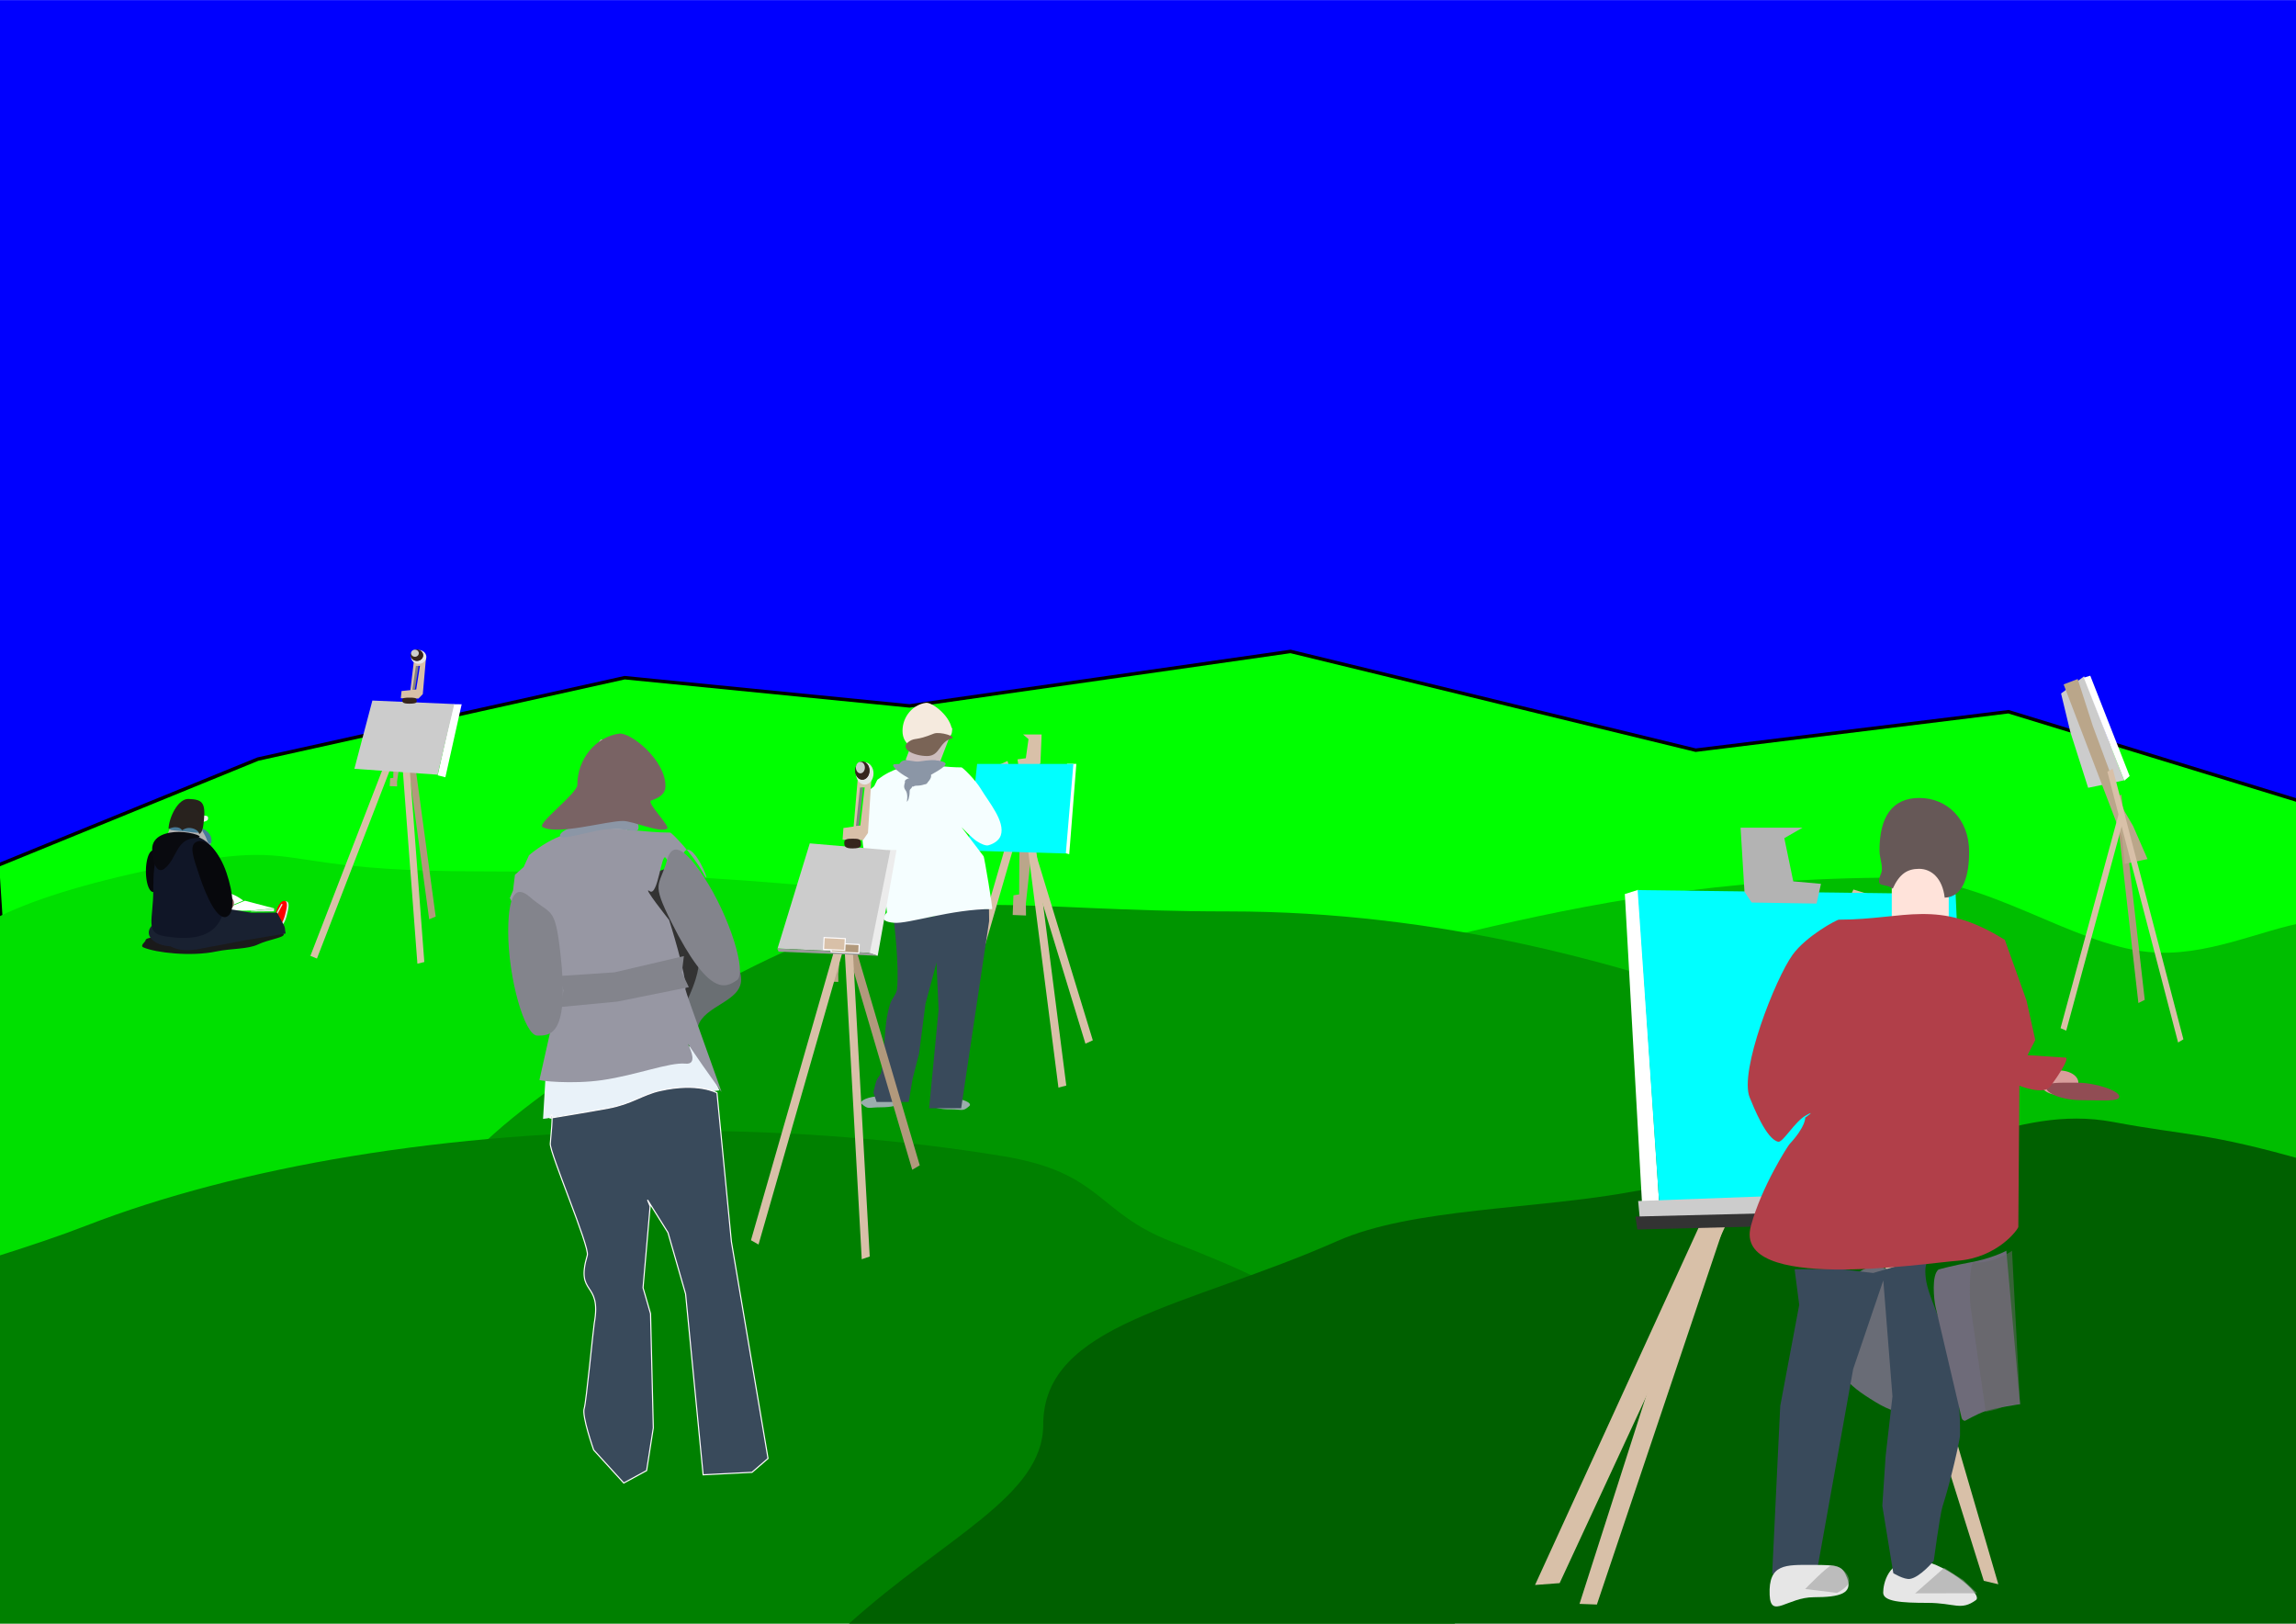 <?xml version="1.0" encoding="UTF-8" standalone="no"?>
<!-- Created with Inkscape (http://www.inkscape.org/) -->

<svg
   xmlns:dc="http://purl.org/dc/elements/1.1/"
   xmlns:cc="http://creativecommons.org/ns#"
   xmlns:rdf="http://www.w3.org/1999/02/22-rdf-syntax-ns#"
   xmlns:svg="http://www.w3.org/2000/svg"
   xmlns="http://www.w3.org/2000/svg"
   xmlns:xlink="http://www.w3.org/1999/xlink"
   xmlns:sodipodi="http://sodipodi.sourceforge.net/DTD/sodipodi-0.dtd"
   xmlns:inkscape="http://www.inkscape.org/namespaces/inkscape"
   id="svg2"
   version="1.1"
   inkscape:version="0.48.5 r"
   width="1052.362"
   height="744.094"
   sodipodi:docname="maler-pd.svg"
   inkscape:export-filename="/home/stefan/bilder/blogschublade/kreuzigungsbild.png"
   inkscape:export-xdpi="91"
   inkscape:export-ydpi="91">
  <sodipodi:namedview
     pagecolor="#ffffff"
     bordercolor="#666666"
     borderopacity="1"
     objecttolerance="10"
     gridtolerance="10"
     guidetolerance="10"
     inkscape:pageopacity="1"
     inkscape:pageshadow="2"
     inkscape:window-width="1280"
     inkscape:window-height="946"
     id="namedview4"
     showgrid="false"
     inkscape:zoom="0.66820805"
     inkscape:cx="699.5039"
     inkscape:cy="387.18243"
     inkscape:window-x="0"
     inkscape:window-y="24"
     inkscape:window-maximized="1"
     inkscape:current-layer="svg2"
     borderlayer="true" />
  <defs
     id="defs6">
    <linearGradient
       id="linearGradient8758">
      <stop
         style="stop-color:#ffffff;stop-opacity:1;"
         offset="0"
         id="stop8760" />
      <stop
         style="stop-color:#010303;stop-opacity:0.996;"
         offset="1"
         id="stop8762" />
    </linearGradient>
    <radialGradient
       r="264.02"
       gradientTransform="matrix(1,-0.012,0.015,1.27,-7.484,-131.43)"
       cx="386.68"
       cy="493.72"
       gradientUnits="userSpaceOnUse"
       id="radialGradient4634">
      <stop
         offset="0"
         stop-color="#175548"
         id="stop4630" />
      <stop
         offset="1"
         stop-color="#fff"
         id="stop4632" />
    </radialGradient>
    <pattern
       height="53.969"
       patternTransform="translate(-1130.5 1762.5)"
       patternUnits="userSpaceOnUse"
       width="278.369"
       id="pattern3892">
      <path
         transform="matrix(.36 0 0 .355 1087.6 -809.08)"
         fill="url(#radialGradient3882)"
         d="m-2408.7 2353.3a73.853 73.853 0 1 1 -147.71 0 73.853 73.853 0 1 1 147.71 0z"
         id="path3066" />
      <path
         transform="matrix(.36 0 0 .355 920.28 -807.54)"
         fill="url(#radialGradient3850)"
         d="m-2408.7 2353.3a73.853 73.853 0 1 1 -147.71 0 73.853 73.853 0 1 1 147.71 0z"
         id="path3068" />
      <path
         transform="matrix(.36 0 0 .355 975.01 -807.54)"
         fill="url(#radialGradient3866)"
         d="m-2408.7 2353.3a73.853 73.853 0 1 1 -147.71 0 73.853 73.853 0 1 1 147.71 0z"
         id="path3070" />
      <path
         transform="matrix(.36 0 0 .355 1029.7 -809.08)"
         fill="url(#radialGradient3874)"
         d="m-2408.7 2353.3a73.853 73.853 0 1 1 -147.71 0 73.853 73.853 0 1 1 147.71 0z"
         id="path3072" />
      <path
         transform="matrix(.36 0 0 .355 1145.5 -809.08)"
         fill="url(#radialGradient3890)"
         d="m-2408.7 2353.3a73.853 73.853 0 1 1 -147.71 0 73.853 73.853 0 1 1 147.71 0z"
         id="path3074" />
    </pattern>
    <radialGradient
       r="73.853"
       cx="-2482.6"
       cy="2353.3"
       gradientUnits="userSpaceOnUse"
       id="radialGradient3890">
      <stop
         offset="0"
         stop-color="#e4ffd5"
         id="stop3886" />
      <stop
         offset="1"
         stop-color="#14ff73"
         id="stop3888" />
    </radialGradient>
    <radialGradient
       r="73.853"
       cx="-2482.6"
       cy="2353.3"
       gradientUnits="userSpaceOnUse"
       id="radialGradient3882">
      <stop
         offset="0"
         stop-color="#ffdcd5"
         id="stop3878" />
      <stop
         offset="1"
         stop-color="#fd4300"
         id="stop3880" />
    </radialGradient>
    <radialGradient
       r="73.853"
       cx="-2482.6"
       cy="2353.3"
       gradientUnits="userSpaceOnUse"
       id="radialGradient3874">
      <stop
         offset="0"
         stop-color="#fff4d5"
         id="stop3870" />
      <stop
         offset="1"
         stop-color="#e6d000"
         id="stop3872" />
    </radialGradient>
    <radialGradient
       r="73.853"
       cx="-2482.6"
       cy="2353.3"
       gradientUnits="userSpaceOnUse"
       id="radialGradient3866">
      <stop
         offset="0"
         stop-color="#d5daff"
         id="stop3862" />
      <stop
         offset="1"
         stop-color="#690090"
         id="stop3864" />
    </radialGradient>
    <radialGradient
       r="73.853"
       cx="-2482.6"
       cy="2353.3"
       gradientUnits="userSpaceOnUse"
       id="radialGradient3850">
      <stop
         offset="0"
         stop-color="#d5ffe6"
         id="stop3846" />
      <stop
         offset="1"
         stop-color="#46f0ff"
         id="stop3848" />
    </radialGradient>
    <pattern
       patternTransform="matrix(.245 0 0 .245 7.03 688.06)"
       xlink:href="#pattern3892"
       id="pattern4624" />
    <radialGradient
       r="264.02"
       gradientTransform="matrix(1,-0.012,0.015,1.27,-7.484,-131.43)"
       cx="386.68"
       cy="493.72"
       gradientUnits="userSpaceOnUse"
       id="radialGradient4634-1">
      <stop
         offset="0"
         stop-color="#175548"
         id="stop4630-1" />
      <stop
         offset="1"
         stop-color="#fff"
         id="stop4632-1" />
    </radialGradient>
    <pattern
       patternTransform="matrix(.245 0 0 .245 7.03 688.06)"
       xlink:href="#pattern3892-7"
       id="pattern4624-9" />
    <pattern
       height="53.969"
       patternTransform="translate(-1130.5 1762.5)"
       patternUnits="userSpaceOnUse"
       width="278.369"
       id="pattern3892-7">
      <path
         style="fill:url(#radialGradient3882-8)"
         transform="matrix(.36 0 0 .355 1087.6 -809.08)"
         fill="url(#radialGradient3882)"
         d="m-2408.7 2353.3a73.853 73.853 0 1 1 -147.71 0 73.853 73.853 0 1 1 147.71 0z"
         id="path3066-5" />
      <path
         style="fill:url(#radialGradient3850-3)"
         transform="matrix(.36 0 0 .355 920.28 -807.54)"
         fill="url(#radialGradient3850)"
         d="m-2408.7 2353.3a73.853 73.853 0 1 1 -147.71 0 73.853 73.853 0 1 1 147.71 0z"
         id="path3068-2" />
      <path
         style="fill:url(#radialGradient3866-7)"
         transform="matrix(.36 0 0 .355 975.01 -807.54)"
         fill="url(#radialGradient3866)"
         d="m-2408.7 2353.3a73.853 73.853 0 1 1 -147.71 0 73.853 73.853 0 1 1 147.71 0z"
         id="path3070-5" />
      <path
         style="fill:url(#radialGradient3874-3)"
         transform="matrix(.36 0 0 .355 1029.7 -809.08)"
         fill="url(#radialGradient3874)"
         d="m-2408.7 2353.3a73.853 73.853 0 1 1 -147.71 0 73.853 73.853 0 1 1 147.71 0z"
         id="path3072-2" />
      <path
         style="fill:url(#radialGradient3890-3)"
         transform="matrix(.36 0 0 .355 1145.5 -809.08)"
         fill="url(#radialGradient3890)"
         d="m-2408.7 2353.3a73.853 73.853 0 1 1 -147.71 0 73.853 73.853 0 1 1 147.71 0z"
         id="path3074-4" />
    </pattern>
    <radialGradient
       r="73.853"
       cx="-2482.6"
       cy="2353.3"
       gradientUnits="userSpaceOnUse"
       id="radialGradient3882-8">
      <stop
         offset="0"
         stop-color="#ffdcd5"
         id="stop3878-2" />
      <stop
         offset="1"
         stop-color="#fd4300"
         id="stop3880-3" />
    </radialGradient>
    <radialGradient
       r="73.853"
       cx="-2482.6"
       cy="2353.3"
       gradientUnits="userSpaceOnUse"
       id="radialGradient3850-3">
      <stop
         offset="0"
         stop-color="#d5ffe6"
         id="stop3846-2" />
      <stop
         offset="1"
         stop-color="#46f0ff"
         id="stop3848-9" />
    </radialGradient>
    <radialGradient
       r="73.853"
       cx="-2482.6"
       cy="2353.3"
       gradientUnits="userSpaceOnUse"
       id="radialGradient3866-7">
      <stop
         offset="0"
         stop-color="#d5daff"
         id="stop3862-6" />
      <stop
         offset="1"
         stop-color="#690090"
         id="stop3864-6" />
    </radialGradient>
    <radialGradient
       r="73.853"
       cx="-2482.6"
       cy="2353.3"
       gradientUnits="userSpaceOnUse"
       id="radialGradient3874-3">
      <stop
         offset="0"
         stop-color="#fff4d5"
         id="stop3870-9" />
      <stop
         offset="1"
         stop-color="#e6d000"
         id="stop3872-7" />
    </radialGradient>
    <radialGradient
       r="73.853"
       cx="-2482.6"
       cy="2353.3"
       gradientUnits="userSpaceOnUse"
       id="radialGradient3890-3">
      <stop
         offset="0"
         stop-color="#e4ffd5"
         id="stop3886-8" />
      <stop
         offset="1"
         stop-color="#14ff73"
         id="stop3888-0" />
    </radialGradient>
    <radialGradient
       inkscape:collect="always"
       xlink:href="#radialGradient4634"
       id="radialGradient5028"
       gradientUnits="userSpaceOnUse"
       gradientTransform="matrix(1,-0.012,0.015,1.27,187.738,-242.085)"
       cx="386.68"
       cy="493.72"
       r="264.02" />
    <linearGradient
       inkscape:collect="always"
       xlink:href="#linearGradient4120-2"
       id="linearGradient4126-8"
       x1="930.899"
       y1="836.261"
       x2="887.874"
       y2="832.349"
       gradientUnits="userSpaceOnUse" />
    <linearGradient
       inkscape:collect="always"
       id="linearGradient4120-2">
      <stop
         style="stop-color:#ffffff;stop-opacity:1;"
         offset="0"
         id="stop4122-0" />
      <stop
         style="stop-color:#ffffff;stop-opacity:0;"
         offset="1"
         id="stop4124-6" />
    </linearGradient>
    <linearGradient
       inkscape:collect="always"
       xlink:href="#linearGradient4190-6"
       id="linearGradient4196-6"
       x1="1047.261"
       y1="461.75"
       x2="1007.17"
       y2="480.329"
       gradientUnits="userSpaceOnUse" />
    <linearGradient
       inkscape:collect="always"
       id="linearGradient4190-6">
      <stop
         style="stop-color:#ffffff;stop-opacity:1;"
         offset="0"
         id="stop4192-9" />
      <stop
         style="stop-color:#ffffff;stop-opacity:0;"
         offset="1"
         id="stop4194-8" />
    </linearGradient>
    <linearGradient
       y2="480.329"
       x2="1007.17"
       y1="461.75"
       x1="1047.261"
       gradientUnits="userSpaceOnUse"
       id="linearGradient4315-6"
       xlink:href="#linearGradient4190-6-3"
       inkscape:collect="always" />
    <linearGradient
       inkscape:collect="always"
       id="linearGradient4190-6-3">
      <stop
         style="stop-color:#ffffff;stop-opacity:1;"
         offset="0"
         id="stop4192-9-1" />
      <stop
         style="stop-color:#ffffff;stop-opacity:0;"
         offset="1"
         id="stop4194-8-0" />
    </linearGradient>
    <linearGradient
       y2="480.329"
       x2="1007.17"
       y1="461.75"
       x1="1047.261"
       gradientUnits="userSpaceOnUse"
       id="linearGradient4315-2"
       xlink:href="#linearGradient4190-6-5"
       inkscape:collect="always" />
    <linearGradient
       inkscape:collect="always"
       id="linearGradient4190-6-5">
      <stop
         style="stop-color:#ffffff;stop-opacity:1;"
         offset="0"
         id="stop4192-9-2" />
      <stop
         style="stop-color:#ffffff;stop-opacity:0;"
         offset="1"
         id="stop4194-8-9" />
    </linearGradient>
    <linearGradient
       y2="480.329"
       x2="1007.17"
       y1="461.75"
       x1="1047.261"
       gradientUnits="userSpaceOnUse"
       id="linearGradient4315-0"
       xlink:href="#linearGradient4190-6-0"
       inkscape:collect="always" />
    <linearGradient
       inkscape:collect="always"
       id="linearGradient4190-6-0">
      <stop
         style="stop-color:#ffffff;stop-opacity:1;"
         offset="0"
         id="stop4192-9-23" />
      <stop
         style="stop-color:#ffffff;stop-opacity:0;"
         offset="1"
         id="stop4194-8-1" />
    </linearGradient>
    <linearGradient
       y2="480.329"
       x2="1007.17"
       y1="461.75"
       x1="1047.261"
       gradientUnits="userSpaceOnUse"
       id="linearGradient4442-3-1"
       xlink:href="#linearGradient4190-6-5-3"
       inkscape:collect="always" />
    <linearGradient
       inkscape:collect="always"
       id="linearGradient4190-6-5-3">
      <stop
         style="stop-color:#ffffff;stop-opacity:1;"
         offset="0"
         id="stop4192-9-2-5" />
      <stop
         style="stop-color:#ffffff;stop-opacity:0;"
         offset="1"
         id="stop4194-8-9-8" />
    </linearGradient>
    <linearGradient
       inkscape:collect="always"
       xlink:href="#linearGradient4182-8-3"
       id="linearGradient4267-7-47"
       gradientUnits="userSpaceOnUse"
       x1="1041.394"
       y1="646.561"
       x2="1010.104"
       y2="662.206" />
    <linearGradient
       inkscape:collect="always"
       id="linearGradient4182-8-3">
      <stop
         style="stop-color:#ffffff;stop-opacity:1;"
         offset="0"
         id="stop4184-8-62" />
      <stop
         style="stop-color:#ffffff;stop-opacity:0;"
         offset="1"
         id="stop4186-2-50" />
    </linearGradient>
    <linearGradient
       inkscape:collect="always"
       xlink:href="#linearGradient4182-8-8"
       id="linearGradient4267-7-5"
       gradientUnits="userSpaceOnUse"
       x1="1041.394"
       y1="646.561"
       x2="1010.104"
       y2="662.206" />
    <linearGradient
       inkscape:collect="always"
       id="linearGradient4182-8-8">
      <stop
         style="stop-color:#ffffff;stop-opacity:1;"
         offset="0"
         id="stop4184-8-34" />
      <stop
         style="stop-color:#ffffff;stop-opacity:0;"
         offset="1"
         id="stop4186-2-8" />
    </linearGradient>
    <linearGradient
       inkscape:collect="always"
       xlink:href="#linearGradient4182-8-42"
       id="linearGradient4267-7-1"
       gradientUnits="userSpaceOnUse"
       x1="1041.394"
       y1="646.561"
       x2="1010.104"
       y2="662.206" />
    <linearGradient
       inkscape:collect="always"
       id="linearGradient4182-8-42">
      <stop
         style="stop-color:#ffffff;stop-opacity:1;"
         offset="0"
         id="stop4184-8-4" />
      <stop
         style="stop-color:#ffffff;stop-opacity:0;"
         offset="1"
         id="stop4186-2-7" />
    </linearGradient>
    <linearGradient
       inkscape:collect="always"
       xlink:href="#linearGradient4168-4-5-2"
       id="linearGradient4265-3-0-4"
       gradientUnits="userSpaceOnUse"
       x1="886.896"
       y1="598.647"
       x2="842.894"
       y2="617.226" />
    <linearGradient
       inkscape:collect="always"
       id="linearGradient4168-4-5-2">
      <stop
         style="stop-color:#ffffff;stop-opacity:1;"
         offset="0"
         id="stop4170-4-7-3" />
      <stop
         style="stop-color:#ffffff;stop-opacity:0;"
         offset="1"
         id="stop4172-1-5-5" />
    </linearGradient>
    <linearGradient
       inkscape:collect="always"
       xlink:href="#linearGradient4182-8-4-5"
       id="linearGradient4267-7-4-4"
       gradientUnits="userSpaceOnUse"
       x1="1041.394"
       y1="646.561"
       x2="1010.104"
       y2="662.206" />
    <linearGradient
       inkscape:collect="always"
       id="linearGradient4182-8-4-5">
      <stop
         style="stop-color:#ffffff;stop-opacity:1;"
         offset="0"
         id="stop4184-8-3-4" />
      <stop
         style="stop-color:#ffffff;stop-opacity:0;"
         offset="1"
         id="stop4186-2-5-7" />
    </linearGradient>
    <linearGradient
       y2="466.828"
       x2="637.618"
       y1="358.241"
       x1="338.542"
       gradientUnits="userSpaceOnUse"
       id="linearGradient4748"
       xlink:href="#linearGradient4669"
       inkscape:collect="always" />
    <linearGradient
       gradientUnits="userSpaceOnUse"
       y2="466.828"
       x2="637.618"
       y1="358.241"
       x1="338.542"
       id="linearGradient4675"
       xlink:href="#linearGradient4669"
       inkscape:collect="always" />
    <inkscape:path-effect
       effect="skeletal"
       id="path-effect4551-4"
       is_visible="true"
       pattern="m 241.919,399.595 c 0,-2.76 2.24,-5 5,-5 2.76,0 5,2.24 5,5 0,2.76 -2.24,5 -5,5 -2.76,0 -5,-2.24 -5,-5 z"
       copytype="single_stretched"
       prop_scale="1"
       scale_y_rel="false"
       spacing="0"
       normal_offset="0"
       tang_offset="0"
       prop_units="false"
       vertical_pattern="false"
       fuse_tolerance="0" />
    <inkscape:path-effect
       effect="skeletal"
       id="path-effect4551-5"
       is_visible="true"
       pattern="m 243.041,416.431 c 0,-2.76 2.24,-5 5,-5 2.76,0 5,2.24 5,5 0,2.76 -2.24,5 -5,5 -2.76,0 -5,-2.24 -5,-5 z"
       copytype="single_stretched"
       prop_scale="1"
       scale_y_rel="false"
       spacing="0"
       normal_offset="0"
       tang_offset="0"
       prop_units="false"
       vertical_pattern="false"
       fuse_tolerance="0" />
    <inkscape:path-effect
       fuse_tolerance="0"
       vertical_pattern="false"
       prop_units="false"
       tang_offset="0"
       normal_offset="0"
       spacing="0"
       scale_y_rel="false"
       prop_scale="1"
       copytype="single_stretched"
       pattern="m -286.476,35.305 c 0,-2.76 2.24,-5 5,-5 2.76,0 5,2.24 5,5 0,2.76 -2.24,5 -5,5 -2.76,0 -5,-2.24 -5,-5 z"
       is_visible="true"
       id="path-effect4543"
       effect="skeletal" />
    <inkscape:path-effect
       fuse_tolerance="0"
       vertical_pattern="false"
       prop_units="false"
       tang_offset="0"
       normal_offset="0"
       spacing="0"
       scale_y_rel="false"
       prop_scale="1"
       copytype="single_stretched"
       pattern="m -272.881,-111.805 c 0,-2.76 2.24,-5 5,-5 2.76,0 5,2.24 5,5 0,2.76 -2.24,5 -5,5 -2.76,0 -5,-2.24 -5,-5 z"
       is_visible="true"
       id="path-effect4547"
       effect="skeletal" />
    <inkscape:path-effect
       effect="skeletal"
       id="path-effect4551"
       is_visible="true"
       pattern="m 193.051,423.652 c 0,-2.76 2.24,-5 5,-5 2.76,0 5,2.24 5,5 0,2.76 -2.24,5 -5,5 -2.76,0 -5,-2.24 -5,-5 z"
       copytype="single_stretched"
       prop_scale="1"
       scale_y_rel="false"
       spacing="0"
       normal_offset="0"
       tang_offset="0"
       prop_units="false"
       vertical_pattern="false"
       fuse_tolerance="0" />
    <inkscape:path-effect
       effect="skeletal"
       id="path-effect4555"
       is_visible="true"
       pattern="m -365.9,258.661 c 0,-2.76 2.24,-5 5,-5 2.76,0 5,2.24 5,5 0,2.76 -2.24,5 -5,5 -2.76,0 -5,-2.24 -5,-5 z"
       copytype="single_stretched"
       prop_scale="1"
       scale_y_rel="false"
       spacing="0"
       normal_offset="0"
       tang_offset="0"
       prop_units="false"
       vertical_pattern="false"
       fuse_tolerance="0" />
    <inkscape:path-effect
       fuse_tolerance="0"
       vertical_pattern="false"
       prop_units="false"
       tang_offset="0"
       normal_offset="0"
       spacing="0"
       scale_y_rel="false"
       prop_scale="1"
       copytype="single_stretched"
       pattern="M 0,5 C 0,2.24 2.24,0 5,0 7.76,0 10,2.24 10,5 10,7.76 7.76,10 5,10 2.24,10 0,7.76 0,5 z"
       is_visible="true"
       id="path-effect4565"
       effect="skeletal" />
    <inkscape:path-effect
       fuse_tolerance="0"
       vertical_pattern="false"
       prop_units="false"
       tang_offset="0"
       normal_offset="0"
       spacing="0"
       scale_y_rel="false"
       prop_scale="1"
       copytype="single_stretched"
       pattern="m 190.289,408.574 c 0,-2.76 2.24,-5 5,-5 2.76,0 5,2.24 5,5 0,2.76 -2.24,5 -5,5 -2.76,0 -5,-2.24 -5,-5 z"
       is_visible="true"
       id="path-effect4607"
       effect="skeletal" />
    <linearGradient
       id="linearGradient4669"
       inkscape:collect="always">
      <stop
         id="stop4671"
         offset="0"
         style="stop-color:#00fe00;stop-opacity:1;" />
      <stop
         id="stop4673"
         offset="1"
         style="stop-color:#00fe00;stop-opacity:0;" />
    </linearGradient>
    <linearGradient
       inkscape:collect="always"
       xlink:href="#linearGradient8758-6"
       id="linearGradient8764-7"
       x1="385.972"
       y1="381.302"
       x2="385.972"
       y2="369.443"
       gradientUnits="userSpaceOnUse"
       spreadMethod="repeat" />
    <linearGradient
       id="linearGradient8758-6">
      <stop
         style="stop-color:#ffffff;stop-opacity:1;"
         offset="0"
         id="stop8760-1" />
      <stop
         style="stop-color:#010303;stop-opacity:0.996;"
         offset="1"
         id="stop8762-2" />
    </linearGradient>
    <linearGradient
       gradientTransform="translate(-186.517,-60.915)"
       y2="369.443"
       x2="385.972"
       y1="381.302"
       x1="385.972"
       spreadMethod="repeat"
       gradientUnits="userSpaceOnUse"
       id="linearGradient8781-9"
       xlink:href="#linearGradient8758-6-2"
       inkscape:collect="always" />
    <linearGradient
       id="linearGradient8758-6-2">
      <stop
         style="stop-color:#ffffff;stop-opacity:1;"
         offset="0"
         id="stop8760-1-6" />
      <stop
         style="stop-color:#010303;stop-opacity:0.996;"
         offset="1"
         id="stop8762-2-6" />
    </linearGradient>
    <linearGradient
       inkscape:collect="always"
       xlink:href="#linearGradient8758-6-2"
       id="linearGradient3441"
       gradientUnits="userSpaceOnUse"
       gradientTransform="matrix(-0.467,0,0,0.467,863.645,35.046)"
       spreadMethod="repeat"
       x1="385.972"
       y1="381.302"
       x2="385.972"
       y2="369.443" />
    <linearGradient
       inkscape:collect="always"
       xlink:href="#linearGradient8758-6"
       id="linearGradient3445"
       gradientUnits="userSpaceOnUse"
       gradientTransform="matrix(0.467,0,0,0.467,194.614,39.605)"
       spreadMethod="repeat"
       x1="385.972"
       y1="381.302"
       x2="385.972"
       y2="369.443" />
    <inkscape:path-effect
       effect="skeletal"
       id="path-effect4547-6"
       is_visible="true"
       pattern="m -272.881,-111.805 c 0,-2.76 2.24,-5 5,-5 2.76,0 5,2.24 5,5 0,2.76 -2.24,5 -5,5 -2.76,0 -5,-2.24 -5,-5 z"
       copytype="single_stretched"
       prop_scale="1"
       scale_y_rel="false"
       spacing="0"
       normal_offset="0"
       tang_offset="0"
       prop_units="false"
       vertical_pattern="false"
       fuse_tolerance="0" />
    <inkscape:path-effect
       effect="skeletal"
       id="path-effect4543-5"
       is_visible="true"
       pattern="m -286.476,35.305 c 0,-2.76 2.24,-5 5,-5 2.76,0 5,2.24 5,5 0,2.76 -2.24,5 -5,5 -2.76,0 -5,-2.24 -5,-5 z"
       copytype="single_stretched"
       prop_scale="1"
       scale_y_rel="false"
       spacing="0"
       normal_offset="0"
       tang_offset="0"
       prop_units="false"
       vertical_pattern="false"
       fuse_tolerance="0" />
    <filter
       inkscape:collect="always"
       id="filter4655"
       color-interpolation-filters="sRGB">
      <feGaussianBlur
         inkscape:collect="always"
         stdDeviation="0.549"
         id="feGaussianBlur4657" />
    </filter>
    <inkscape:path-effect
       fuse_tolerance="0"
       vertical_pattern="false"
       prop_units="false"
       tang_offset="0"
       normal_offset="0"
       spacing="0"
       scale_y_rel="false"
       prop_scale="1"
       copytype="single_stretched"
       pattern="m 243.041,416.431 c 0,-2.76 2.24,-5 5,-5 2.76,0 5,2.24 5,5 0,2.76 -2.24,5 -5,5 -2.76,0 -5,-2.24 -5,-5 z"
       is_visible="true"
       id="path-effect4551-5-3"
       effect="skeletal" />
    <inkscape:path-effect
       effect="skeletal"
       id="path-effect4607-2"
       is_visible="true"
       pattern="m 190.289,408.574 c 0,-2.76 2.24,-5 5,-5 2.76,0 5,2.24 5,5 0,2.76 -2.24,5 -5,5 -2.76,0 -5,-2.24 -5,-5 z"
       copytype="single_stretched"
       prop_scale="1"
       scale_y_rel="false"
       spacing="0"
       normal_offset="0"
       tang_offset="0"
       prop_units="false"
       vertical_pattern="false"
       fuse_tolerance="0" />
    <inkscape:path-effect
       fuse_tolerance="0"
       vertical_pattern="false"
       prop_units="false"
       tang_offset="0"
       normal_offset="0"
       spacing="0"
       scale_y_rel="false"
       prop_scale="1"
       copytype="single_stretched"
       pattern="m 241.919,399.595 c 0,-2.76 2.24,-5 5,-5 2.76,0 5,2.24 5,5 0,2.76 -2.24,5 -5,5 -2.76,0 -5,-2.24 -5,-5 z"
       is_visible="true"
       id="path-effect4551-4-7"
       effect="skeletal" />
    <inkscape:path-effect
       fuse_tolerance="0"
       vertical_pattern="false"
       prop_units="false"
       tang_offset="0"
       normal_offset="0"
       spacing="0"
       scale_y_rel="false"
       prop_scale="1"
       copytype="single_stretched"
       pattern="m 193.051,423.652 c 0,-2.76 2.24,-5 5,-5 2.76,0 5,2.24 5,5 0,2.76 -2.24,5 -5,5 -2.76,0 -5,-2.24 -5,-5 z"
       is_visible="true"
       id="path-effect4551-2"
       effect="skeletal" />
    <linearGradient
       inkscape:collect="always"
       id="linearGradient4669-6">
      <stop
         style="stop-color:#00fe00;stop-opacity:1;"
         offset="0"
         id="stop4671-0" />
      <stop
         style="stop-color:#00fe00;stop-opacity:0;"
         offset="1"
         id="stop4673-2" />
    </linearGradient>
    <linearGradient
       inkscape:collect="always"
       xlink:href="#linearGradient4669-6"
       id="linearGradient4520"
       gradientUnits="userSpaceOnUse"
       x1="338.542"
       y1="358.241"
       x2="637.618"
       y2="466.828" />
  </defs>
  <g
     id="g7683"
     transform="matrix(1.453,0,0,1,-134.711,-303.185)">
    <g
       id="text4277-0-8"
       style="font-size:11.803px;font-style:normal;font-variant:normal;font-weight:normal;font-stretch:normal;text-align:start;line-height:125%;letter-spacing:0px;word-spacing:0px;writing-mode:lr-tb;text-anchor:start;fill:#000000;fill-opacity:1;stroke:none;font-family:Comic Sans MS;-inkscape-font-specification:Comic Sans MS"
       inkscape:transform-center-y="-5.9244845"
       transform="scale(0.719,1.39)" />
  </g>
  <path
     style="color:#000000;fill:#0000ff;fill-opacity:1;fill-rule:nonzero;stroke:none;stroke-width:5;marker:none;visibility:visible;display:inline;overflow:visible;enable-background:accumulate"
     d="m -1.778,0.044 1057.072,0 0,502.804 -1057.072,0 z"
     id="rect3122-20"
     inkscape:connector-curvature="0" />
  <path
     style="color:#000000;fill:#00ff00;fill-opacity:1;fill-rule:nonzero;stroke:#000000;stroke-width:1.587;stroke-linecap:round;stroke-linejoin:miter;stroke-miterlimit:4;stroke-opacity:1;stroke-dashoffset:0;marker:none;visibility:visible;display:inline;overflow:visible;enable-background:accumulate"
     d="M 591.5 298.531 L 416.875 323.5 L 286.312 310.562 L 118.188 347.875 L -1.156 396.594 L 8.781 550.531 L 1057.688 552.281 L 1057.688 370.312 L 1057.5 368.156 L 920.562 326.156 L 777.219 343.781 L 591.5 298.531 z "
     id="rect7958" />
  <path
     style="fill:#00be00;fill-opacity:1;stroke:none"
     d="m 869.844,402.188 c -81.385,0 -142.197,12.038 -195.531,24.594 -53.334,12.556 -86.344,29.902 -86.344,49.062 88.477,106.765 344.3,77.137 469.719,55.844 l 0,-109.25 c -21.929,3.725 -46.528,16.461 -73.125,13.812 -35.26,-3.511 -74.026,-34.062 -114.719,-34.062 z"
     id="path3595"
     inkscape:connector-curvature="0"
     sodipodi:nodetypes="sscccss" />
  <path
     style="fill:#00e000;fill-opacity:1;stroke:none"
     d="m 116.531,391.781 c -9.187,0.105 -20.541,1.437 -38.562,4.969 -33.481,6.561 -60.284,14.435 -78.25,23.188 l 0,170.906 c 60.688,2.541 128.818,-52.75 219.875,-52.75 108.464,36.057 509.457,-66.199 250.375,-118.469 -64.076,-12.556 -152.599,-20.312 -250.375,-20.312 -70.276,0 -79.584,-7.799 -103.062,-7.531 z"
     id="path3591"
     inkscape:connector-curvature="0"
     sodipodi:nodetypes="ssccccss" />
  <path
     style="fill:#009500;fill-opacity:1;stroke:none;stroke-width:4.734;stroke-miterlimit:4"
     d="M 917.027,541.541 C 867.082,663.494 664.861,664.864 562.948,665.41 488.924,662.481 199.648,647.28 208.87,541.541 c 2.832,-20.045 98.993,-84.533 162.362,-110.479 62.822,-25.722 93.94,-13.391 191.716,-13.391 97.776,0 179.142,23.879 243.218,46.295 64.076,22.416 110.86,43.369 110.86,77.575 z"
     id="path3593"
     inkscape:connector-curvature="0"
     sodipodi:nodetypes="cccsssc" />
  <path
     style="fill:#008000;fill-opacity:1;stroke:none;stroke-width:5.393;stroke-miterlimit:4"
     d="m 310.438,518.156 c -52.892,0 -103.263,4.138 -149.094,11.656 -45.831,7.518 -87.12,18.4 -121.781,31.844 -12.209,4.735 -25.784,9.259 -39.844,13.719 l 0,176.312 667.908,-4.428 c -7.32,-34.004 -35.174,-59.185 -44.221,-97.697 -10.331,-43.98 -17.047,-53.64 -86.37,-80.527 -34.662,-13.443 -31.643,-31.705 -77.473,-39.223 -45.831,-7.518 -96.233,-11.656 -149.125,-11.656 z"
     id="path3599"
     inkscape:connector-curvature="0"
     sodipodi:nodetypes="ssscccssss" />
  <path
     style="fill:#006000;fill-opacity:1;stroke:none"
     d="m 767.203,544.334 c -6.223,0.006 -12.212,0.497 -17.906,1.562 -45.554,8.523 -101.869,7.572 -136.322,22.813 -68.905,30.481 -134.812,37.691 -134.812,84.204 0,32.787 -45.458,51.732 -89.248,91.366 l 668.773,7.407 0,-219.625 c -47.101,-13.431 -54.024,-11.33 -89.203,-17.912 -45.554,-8.523 -81.334,21.094 -133.906,21.094 -46.001,0 -23.814,9.05 -67.375,9.09 z"
     id="path3597"
     inkscape:connector-curvature="0"
     sodipodi:nodetypes="sssscccsss" />
  <g
     id="g4682"
     transform="translate(-1077.283,251.431)">
    <rect
       transform="matrix(0.91,-0.415,0.292,0.956,0,0)"
       y="733.754"
       x="1452.12"
       height="133.911"
       width="3.717"
       id="rect3942"
       style="fill:#d8c0a8;fill-opacity:1;stroke:none" />
    <path
       style="fill:#baa68a;fill-opacity:1;stroke:none"
       d="m 1541.786,158.869 2.619,-0.432 0.111,-21.36 1.47,-3.215 4.617,0 -3.118,28.783 0.062,5.474 -6.1,-0.241 z"
       id="path3944"
       inkscape:connector-curvature="0"
       sodipodi:nodetypes="ccccccccc" />
    <rect
       transform="matrix(0.967,-0.256,0.127,0.992,0,0)"
       y="510.207"
       x="1531.142"
       height="133.911"
       width="3.717"
       id="rect3946"
       style="fill:#d8c0a8;fill-opacity:1;stroke:none" />
    <rect
       style="fill:#d8c0a8;fill-opacity:1;stroke:none"
       id="rect3948"
       width="3.717"
       height="133.911"
       x="-1531.349"
       y="-520.476"
       transform="matrix(-0.916,-0.402,-0.279,0.96,0,0)" />
    <path
       sodipodi:nodetypes="ccccc"
       inkscape:connector-curvature="0"
       id="path3950"
       d="m 1566.361,98.589 4.261,0.036 -3.257,41.399 -3.995,-1.103 z"
       style="fill:#ffffff;fill-opacity:1;stroke:none" />
    <path
       sodipodi:nodetypes="ccccccccc"
       inkscape:connector-curvature="0"
       id="path3952"
       d="m 1543.653,96.556 3.811,-0.511 1.228,-8.766 -2.507,-2.131 8.522,0 -0.536,13.015 -0.993,2.188 -8.922,0.21 z"
       style="fill:#d8c0a8;fill-opacity:1;stroke:none" />
    <path
       sodipodi:nodetypes="ccccc"
       inkscape:connector-curvature="0"
       id="path3964"
       d="m 1525.14,98.645 44.123,0 -3.466,41.057 -44.923,-1.333 z"
       style="fill:#00ffff;fill-opacity:1;stroke:none" />
    <rect
       transform="matrix(0.934,0.358,-0.358,0.934,0,0)"
       ry="0.8"
       y="-465.033"
       x="1427.772"
       height="21.728"
       width="15.063"
       id="rect3938"
       style="fill:#cdbdbe;fill-opacity:1;stroke:none" />
    <path
       sodipodi:nodetypes="sssss"
       inkscape:connector-curvature="0"
       id="path3940"
       d="m 1490.014,252.994 c 0,2.186 -3.823,3.016 -9.237,3.016 -5.412,0 -5.441,1.185 -8.483,-1.508 -1.637,-1.449 3.258,-3.582 8.672,-3.582 5.414,0 9.049,-0.113 9.049,2.074 z"
       style="fill:#9aadac;fill-opacity:1;stroke:none" />
    <g
       id="g3954"
       transform="matrix(0.179,0,0,0.179,1420.828,5.282)">
      <path
         sodipodi:nodetypes="cccccccccssssc"
         inkscape:connector-curvature="0"
         id="path3956"
         d="m 370.033,927.664 119.238,-18.595 -1.835,89.532 -36.869,137.009 -16.443,127.57 -16.458,64.206 -10.212,59.625 -82.048,0 -8.105,-23.648 c 0,0 4.082,-21.973 8.247,-32.262 2.901,-7.167 10.018,-12.555 11.506,-20.142 11.792,-60.165 4.756,-118.693 23.374,-176.2 3.841,-11.865 15.932,-24.129 17.229,-36.533 6.181,-59.154 -7.622,-170.562 -7.622,-170.562 z"
         style="fill:#394a5b;fill-opacity:1;stroke:none" />
    </g>
    <path
       style="fill:#9aadac;fill-opacity:1;stroke:none"
       d="m 1503.832,253.936 c 0,2.186 3.823,3.016 9.237,3.016 5.412,0 5.441,1.185 8.483,-1.508 1.637,-1.449 -3.258,-3.582 -8.672,-3.582 -5.414,0 -9.049,-0.113 -9.049,2.074 z"
       id="path3958"
       inkscape:connector-curvature="0"
       sodipodi:nodetypes="sssss" />
    <g
       style="fill:#ff9955"
       transform="matrix(0.179,0,0,0.179,1450.991,1.511)"
       id="g3960">
      <path
         sodipodi:nodetypes="cccccccc"
         inkscape:connector-curvature="0"
         id="path3962"
         d="m 304.579,929.896 91.653,-17.629 48.411,1.265 0.429,31.383 -71.65,479.349 -82.048,0 24.217,-252.482 z"
         style="fill:#394a5b;fill-opacity:1;stroke:none" />
    </g>
    <path
       sodipodi:nodetypes="ssssscsssscscccccs"
       inkscape:connector-curvature="0"
       id="path3966"
       d="m 1518.005,100.238 c 0.443,0 6.188,5.414 8.931,9.998 3.517,5.877 11.223,14.81 9.038,21.206 -0.801,2.344 -3.363,3.908 -5.762,4.523 -0.957,0.245 -3.088,-0.446 -5.38,-1.999 -2.292,-1.553 -6.878,-6.366 -6.878,-6.366 0,0 6.799,8.952 10.198,13.429 0.268,0.353 4.309,24.128 3.866,24.128 -18.751,0 -38.327,6.903 -45,6.299 -8.321,-0.753 -3.145,-4.359 -3.199,-4.799 l -2.737,-24.279 c 0,0 -4.908,2.438 -6.274,0.167 -4.282,-7.116 -1.222,-24.843 -1.222,-24.843 l 1.459,-2.949 0.526,-3.949 2.393,-1.95 1.459,-2.949 c 13.55,-10.305 25.136,-5.665 38.583,-5.665 z"
       style="fill:#f5feff;fill-opacity:1;stroke:none" />
    <path
       sodipodi:nodetypes="ssssss"
       inkscape:connector-curvature="0"
       id="path3968"
       d="m 1508.161,99.038 c 0,1.656 -4.658,3.132 -9.746,3.132 -5.088,0 -9.213,-0.543 -9.213,-2.199 0,-0.869 0.536,-2.385 2.352,-2.933 1.643,-0.496 4.762,0.842 7.194,0.467 9.118,-1.405 9.413,-0.124 9.413,1.532 z"
       style="fill:#8b96a6;fill-opacity:1;stroke:none" />
    <path
       sodipodi:nodetypes="sscssscsss"
       inkscape:connector-curvature="0"
       id="path3970"
       d="m 1497.214,104.77 c -2.88,0 -5.214,0.865 -5.214,1.932 0,0.116 0.031,0.231 0.084,0.342 -0.283,0.956 -0.8,2.343 0.202,3.593 1.4,1.747 0.633,5.347 0.633,5.347 0.624,-0.354 1.299,-2.068 1.299,-4.947 0,-1.035 1.189,-1.2 1.059,-2.012 0.885,0.256 0.728,-0.391 1.937,-0.391 2.88,0 5.214,-0.865 5.214,-1.932 0,-1.067 -2.334,-1.932 -5.214,-1.932 z"
       style="fill:#8b96a6;fill-opacity:1;stroke:none" />
    <path
       sodipodi:nodetypes="sssss"
       inkscape:connector-curvature="0"
       id="path3972"
       d="m 1510.659,98.371 c 0.517,0.934 -2.317,2.868 -6.576,5.224 -4.259,2.356 -8.597,3.177 -9.114,2.243 -0.517,-0.934 1.717,-5.134 5.976,-7.49 4.259,-2.356 9.197,-0.91 9.713,0.023 z"
       style="fill:#8b96a6;fill-opacity:1;stroke:none" />
    <path
       sodipodi:nodetypes="sssss"
       inkscape:connector-curvature="0"
       id="path3974"
       d="m 1502.121,107.582 c -0.518,0.933 -4.388,-0.226 -8.643,-2.588 -4.256,-2.363 -7.285,-5.034 -6.768,-5.967 0.518,-0.933 11.053,0.159 15.309,2.522 4.256,2.363 0.62,5.101 0.102,6.034 z"
       style="fill:#8b96a6;fill-opacity:1;stroke:none" />
    <path
       sodipodi:nodetypes="ssssss"
       inkscape:connector-curvature="0"
       id="path3976"
       d="m 1513.606,83.775 c 0,3.499 -5.009,3.611 -7.229,4.948 -1.961,1.18 -0.955,3.784 -3.768,3.784 -6,0 -11.664,-2.409 -11.664,-8.998 0,-6.589 4.786,-12.053 10.731,-12.864 2.934,-0.4 11.931,6.541 11.931,13.13 z"
       style="fill:#f5eade;fill-opacity:1;stroke:none" />
    <path
       style="fill:#7a6456;fill-opacity:1;stroke:none"
       d="m 1513.207,87.106 c -5.625,1.583 -4.997,7.933 -10.997,7.933 -6,0 -13.189,-3.403 -8.198,-6.709 2.799,-1.854 2.92,-0.154 11.264,-3.557 2.738,-1.116 11.131,1.432 7.931,2.332 z"
       id="path3978"
       inkscape:connector-curvature="0"
       sodipodi:nodetypes="sssss" />
  </g>
  <path
     style="fill:#b1997c;fill-opacity:1;stroke:none;opacity:1"
     d="m 185.74,340.282 2.983,-1.263 10.972,81.011 -2.983,1.263 z"
     id="path4236"
     inkscape:connector-curvature="0"
     sodipodi:nodetypes="ccccc" />
  <path
     sodipodi:nodetypes="ccccccccc"
     inkscape:connector-curvature="0"
     id="path4238"
     d="m 178.815,356.637 1.456,-0.174 0.062,-8.611 0.817,-1.296 2.566,0 -1.733,11.604 0.034,2.207 -3.39,-0.097 z"
     style="fill:#baa68a;fill-opacity:1;stroke:none;opacity:1" />
  <path
     style="fill:#d8c0a8;fill-opacity:1;stroke:none;opacity:1"
     d="m 183.09,332.672 3.169,-0.779 8.225,108.969 -3.169,0.779 z"
     id="path4240"
     inkscape:connector-curvature="0"
     sodipodi:nodetypes="ccccc" />
  <path
     style="fill:#d8c0a8;fill-opacity:1;stroke:none;opacity:1"
     d="m 185.348,335.703 -3.002,-1.223 -40.077,103.565 3.002,1.223 z"
     id="path4242"
     inkscape:connector-curvature="0"
     sodipodi:nodetypes="ccccc" />
  <path
     style="fill:#ffffff;fill-opacity:1;stroke:none;opacity:1"
     d="m 207.846,322.717 3.759,0.029 -7.471,33.454 -3.524,-0.903 z"
     id="path4244"
     inkscape:connector-curvature="0"
     sodipodi:nodetypes="ccccc" />
  <path
     sodipodi:nodetypes="cccccccccccccc"
     inkscape:connector-curvature="0"
     id="path4246"
     d="m 190.125,300.448 -0.358,1.971 -1.667,13.84 -4.057,0.413 -0.336,3.31 8.104,0.14 1.977,-2.027 1.551,-17.563 z m 2.358,4.693 -1.719,10.837 -1.128,0.058 1.596,-10.843 z"
     style="fill:#d8c0a8;fill-opacity:1;stroke:none;opacity:1" />
  <path
     style="fill:#cccccc;fill-opacity:1;stroke:none;opacity:1"
     d="m 170.677,321.039 37.544,1.609 -7.655,32.37 -38.135,-2.701 z"
     id="path4248"
     inkscape:connector-curvature="0"
     sodipodi:nodetypes="ccccc" />
  <path
     sodipodi:nodetypes="sssss"
     inkscape:connector-curvature="0"
     id="path4250"
     d="m 190.958,320.726 c 0,0.965 0.613,1.721 -3.292,1.747 -3.256,0.022 -3.292,-0.782 -3.292,-1.747 0,-0.965 1.555,-1.016 3.373,-1.016 1.818,0 3.211,0.051 3.211,1.016 z"
     style="fill:#36251d;fill-opacity:1;stroke:none;opacity:1" />
  <path
     transform="matrix(0.179,0,0,0.179,-291.502,197.383)"
     d="m 2720.158,579.159 a 19.501,17.687 0 1 1 -39.002,0 19.501,17.687 0 1 1 39.002,0 z"
     sodipodi:ry="17.686926"
     sodipodi:rx="19.500971"
     sodipodi:cy="579.15869"
     sodipodi:cx="2700.6575"
     id="path4252"
     style="fill:#e6e6e6;fill-opacity:1;stroke:none;opacity:1"
     sodipodi:type="arc" />
  <path
     sodipodi:type="arc"
     style="fill:#36251d;fill-opacity:1;stroke:none;opacity:1"
     id="path4254"
     sodipodi:cx="2700.6575"
     sodipodi:cy="579.15869"
     sodipodi:rx="19.500971"
     sodipodi:ry="17.686926"
     d="m 2720.158,579.159 a 19.501,17.687 0 1 1 -39.002,0 19.501,17.687 0 1 1 39.002,0 z"
     transform="matrix(0.145,0,0,0.145,-200.491,216.315)" />
  <path
     transform="matrix(0.145,0,0,0.145,-200.491,216.315)"
     d="m 2720.158,579.159 a 19.501,17.687 0 1 1 -39.002,0 19.501,17.687 0 1 1 39.002,0 z"
     sodipodi:ry="17.686926"
     sodipodi:rx="19.500971"
     sodipodi:cy="579.15869"
     sodipodi:cx="2700.6575"
     id="path4256"
     style="fill:#36251d;fill-opacity:1;stroke:none;opacity:1"
     sodipodi:type="arc" />
  <path
     sodipodi:type="arc"
     style="fill:#cccccc;fill-opacity:1;stroke:none;opacity:1"
     id="path4258"
     sodipodi:cx="2700.6575"
     sodipodi:cy="579.15869"
     sodipodi:rx="19.500971"
     sodipodi:ry="17.686926"
     d="m 2720.158,579.159 a 19.501,17.687 0 1 1 -39.002,0 19.501,17.687 0 1 1 39.002,0 z"
     transform="matrix(0.091,0,0,0.092,-55.576,246.068)" />
  <path
     sodipodi:nodetypes="ccccc"
     inkscape:connector-curvature="0"
     id="path4260"
     d="m 190.625,305.154 1.248,0.067 -1.719,10.838 -1.126,0.014 z"
     style="fill:#808080;fill-opacity:1;stroke:none;opacity:1" />
  <path
     sodipodi:nodetypes="sssss"
     inkscape:connector-curvature="0"
     id="path4264"
     d="m 95.371,375.268 c 0,0.829 -1.576,1.409 -2.807,1.409 -1.231,0 -1.652,-0.58 -1.652,-1.409 0,-0.829 0.999,-1.478 2.23,-1.502 2.433,-0.046 2.23,0.672 2.23,1.502 z"
     style="fill:#f2f2f2;fill-opacity:1;stroke:none;opacity:1" />
  <path
     sodipodi:nodetypes="sssssss"
     inkscape:connector-curvature="0"
     id="path4266"
     d="m 130.064,428.257 c 0,1.473 -7.042,2.295 -11.877,4.583 -4.64,2.196 -12.228,1.754 -19.107,3.2 -11.521,2.422 -27.682,0.586 -33.312,-1.858 -1.81,-0.786 0.92,-2.595 0.92,-3.183 0,-2.415 12.166,-1.26 27.723,-1.26 15.556,0 35.654,-3.898 35.654,-1.482 z"
     style="fill:#1a1a1a;fill-opacity:1;stroke:none;opacity:1" />
  <path
     transform="matrix(0.179,0,0,0.179,-297.818,197.034)"
     sodipodi:type="arc"
     style="fill:#192131;fill-opacity:1;stroke:none;opacity:1"
     id="path4268"
     sodipodi:cx="2105.6194"
     sodipodi:cy="1286.7794"
     sodipodi:rx="60.850876"
     sodipodi:ry="35.347198"
     d="m 2166.47,1286.779 a 60.851,35.347 0 1 1 -121.702,0 60.851,35.347 0 1 1 121.702,0 z" />
  <path
     transform="matrix(0.179,0,0,0.179,-292.619,198.875)"
     d="m 2045.099,1119.42 a 18.35,53.152 0 1 1 -36.7,0 18.35,53.152 0 1 1 36.7,0 z"
     sodipodi:ry="53.152317"
     sodipodi:rx="18.350204"
     sodipodi:cy="1119.4203"
     sodipodi:cx="2026.7485"
     id="path4270"
     style="fill:#07080c;fill-opacity:1;stroke:none;opacity:1"
     sodipodi:type="arc" />
  <path
     style="fill:#e6e6e6;fill-opacity:1;stroke:none;opacity:1"
     d="m 131.453,419.524 c -0.809,3.068 -2.018,5.233 -3.522,4.836 -1.504,-0.397 -1.401,-3.131 -0.591,-6.199 0.809,-3.068 2.536,-5.455 4.04,-5.059 1.504,0.397 0.882,3.354 0.072,6.421 z"
     id="path4272"
     inkscape:connector-curvature="0"
     sodipodi:nodetypes="sssss" />
  <path
     sodipodi:nodetypes="sssss"
     inkscape:connector-curvature="0"
     id="path4274"
     d="m 130.638,419.302 c -0.809,3.068 -2.018,5.233 -3.522,4.836 -1.504,-0.397 -1.4,-3.131 -0.591,-6.199 0.809,-3.068 2.536,-5.455 4.041,-5.059 1.504,0.397 0.881,3.354 0.072,6.421 z"
     style="fill:#ff0000;fill-opacity:1;stroke:none;opacity:1" />
  <rect
     transform="matrix(0.878,0.478,-0.478,0.878,0,0)"
     y="302.16"
     x="311.468"
     height="6.597"
     width="0.593"
     id="rect4276"
     style="fill:#e6e6e6;fill-opacity:1;stroke:none;opacity:1" />
  <path
     sodipodi:nodetypes="ccccc"
     inkscape:connector-curvature="0"
     id="path4280"
     d="m 112.252,412.772 13.406,3.505 -10.655,1.021 -14.214,0.096 z"
     style="fill:#ffffff;fill-opacity:1;stroke:none" />
  <path
     style="fill:#ffffff;fill-opacity:1;stroke:none"
     d="m 100.107,407.291 c 0,0 5.569,1.982 8.185,3.336 1.138,0.589 3.241,2.068 3.241,2.068 l -11.333,4.72 -11.427,-5.012 z"
     id="path4282"
     inkscape:connector-curvature="0"
     sodipodi:nodetypes="cscccc" />
  <path
     style="fill:#e6e6e6;fill-opacity:1;stroke:none"
     d="m 125.615,417.642 0.043,-1.365 -10.722,1.155 0.219,0.292 z"
     id="path4284"
     inkscape:connector-curvature="0"
     sodipodi:nodetypes="ccccc" />
  <path
     sodipodi:nodetypes="ccssscccccccc"
     inkscape:connector-curvature="0"
     id="path4286"
     d="m 102.141,416.132 -6.676,10.059 c -1.824,-2.017 -5.461,-3.394 -9.655,-3.394 -6.023,0 -10.904,2.836 -10.904,6.334 0,3.499 4.881,6.334 10.904,6.334 1.322,0 2.586,-0.136 3.758,-0.386 l -0.095,0.14 23.898,-4.497 17.541,-2.906 c -0.425,-2.391 -0.129,-2.612 -0.886,-4.011 l -3.023,-5.589 -11.823,0.059 z"
     style="fill:#192131;fill-opacity:1;stroke:none" />
  <path
     transform="matrix(0.977,0.213,-0.213,0.977,82.114,-7.023)"
     style="fill:#b3b3b3;fill-opacity:1;stroke:none"
     d="m 97.962,381.303 c 0,3.159 -4.502,5.719 -10.054,5.719 -5.553,0 -10.054,-2.561 -10.054,-5.719 0,-3.159 2.117,-7.559 7.67,-7.559 5.553,0 12.439,4.401 12.439,7.559 z"
     id="path5045"
     inkscape:connector-curvature="0"
     sodipodi:nodetypes="sssss" />
  <path
     sodipodi:nodetypes="sssss"
     inkscape:connector-curvature="0"
     id="path4288"
     d="m 103.586,407.814 c 0,13.781 -4.259,25.182 -28.203,21.213 -9.078,-1.505 -5.12,-7.433 -5.12,-21.213 0,-13.781 1.12,-25.115 16.662,-24.952 9.202,0.096 16.662,11.171 16.662,24.952 z"
     style="fill:#101627;fill-opacity:1;stroke:none;opacity:1" />
  <path
     sodipodi:nodetypes="sssss"
     inkscape:connector-curvature="0"
     id="path4290"
     d="m 89.255,384.08 c -8.721,0.543 -8.232,9.895 -14.069,14.135 -3.149,2.288 -5.453,-2.856 -5.453,-9.05 0,-6.195 6.703,-7.928 12.314,-7.928 5.611,0 13.39,2.458 7.208,2.843 z"
     style="fill:#090a0f;fill-opacity:1;stroke:none;opacity:1" />
  <path
     d="m 2226.07,1208.008 a 17.085,17.717 0 1 1 -34.169,0 17.085,17.717 0 1 1 34.169,0 z"
     sodipodi:ry="17.71744"
     sodipodi:rx="17.084673"
     sodipodi:cy="1208.0076"
     sodipodi:cx="2208.9851"
     id="path4292"
     style="fill:#845756;fill-opacity:1;stroke:none;opacity:1"
     sodipodi:type="arc"
     transform="matrix(0.179,0,0,0.179,-291.258,197.627)" />
  <path
     sodipodi:nodetypes="sssss"
     inkscape:connector-curvature="0"
     id="path4294"
     d="m 103.818,399.985 c 3.156,9.357 4.06,18.778 -0.108,20.184 -4.168,1.406 -8.995,-9.024 -12.151,-18.381 -3.156,-9.357 -5.171,-14.794 -1.003,-16.2 4.168,-1.406 10.106,5.04 13.262,14.397 z"
     style="fill:#07080c;fill-opacity:1;stroke:none;opacity:1" />
  <path
     sodipodi:nodetypes="sssss"
     inkscape:connector-curvature="0"
     id="path4296"
     d="m 92.241,381.209 c -0.088,0.998 -5.74,-0.073 -9.827,-0.434 -4.086,-0.361 -4.719,-0.329 -4.631,-1.327 0.088,-0.998 5.4,-0.721 9.487,-0.36 4.086,0.361 5.059,1.122 4.971,2.121 z"
     style="fill:#487997;fill-opacity:1;stroke:none;opacity:1" />
  <path
     sodipodi:nodetypes="sssss"
     inkscape:connector-curvature="0"
     id="path4298"
     d="m 96.606,383.302 c 0.59,1.618 0.473,3.147 -0.263,3.416 -0.736,0.268 -1.243,-1.053 -1.834,-2.671 -0.59,-1.618 -2.401,-3.828 -1.665,-4.096 0.735,-0.268 3.171,1.733 3.761,3.351 z"
     style="fill:#487997;fill-opacity:1;stroke:none;opacity:1" />
  <path
     sodipodi:nodetypes="scscscss"
     inkscape:connector-curvature="0"
     id="path4300"
     d="m 86.487,366.131 c -5.041,-0.223 -9.118,8.802 -9.233,13.736 0.733,-0.352 2.059,-0.787 2.983,-0.787 1.664,0 2.432,0.385 3.294,1.386 0.748,-0.547 1.986,-1.064 3.038,-1.064 2.127,0 4.443,1.071 4.788,2.838 1.53,-0.951 1.792,-3.335 2.102,-6.285 0.891,-8.5 -1.065,-9.562 -6.973,-9.823 z"
     style="fill:#28221e;fill-opacity:1;stroke:none" />
  <g
     id="g4647"
     transform="matrix(-0.618,0,0,0.618,1916.822,115.609)">
    <path
       sodipodi:nodetypes="ccccc"
       inkscape:connector-curvature="0"
       id="path4387"
       d="m 1533.001,404.469 -4.707,-2.374 -17.312,152.262 4.707,2.374 z"
       style="fill:#b1997c;fill-opacity:1;stroke:none" />
    <path
       sodipodi:nodetypes="cccccc"
       inkscape:connector-curvature="0"
       id="path4389"
       d="m 1555.973,314.432 17.07,12.755 -6.83,28.354 -13.248,41.574 -26.637,-5.528 z"
       style="fill:#cccccc;fill-opacity:1;stroke:none" />
    <path
       style="fill:#baa68a;fill-opacity:1;stroke:none"
       d="m 1519.612,425.446 6.462,-11.057 23.396,-63.043 11.239,-34.901 10.441,3.98 -43.356,113.344 -1.905,19.802 -16.969,-3.602 z"
       id="path4391"
       inkscape:connector-curvature="0"
       sodipodi:nodetypes="ccccccccc" />
    <path
       sodipodi:nodetypes="ccccc"
       inkscape:connector-curvature="0"
       id="path4393"
       d="m 1525.702,416.854 4.212,-1.814 43.505,160.327 -4.212,1.814 z"
       style="fill:#d8c0a8;fill-opacity:1;stroke:none" />
    <path
       sodipodi:nodetypes="ccccc"
       inkscape:connector-curvature="0"
       id="path4395"
       d="m 1538.692,385.211 -3.929,-2.372 -52.45,200.777 3.929,2.372 z"
       style="fill:#d8c0a8;fill-opacity:1;stroke:none" />
    <path
       sodipodi:nodetypes="ccccc"
       inkscape:connector-curvature="0"
       id="path4397"
       d="m 1551.373,313.992 4.802,1.45 -30.017,76.393 -3.967,-3.43 z"
       style="fill:#ffffff;fill-opacity:1;stroke:none" />
  </g>
  <g
     id="g4636"
     transform="matrix(-1.188,0,0,1.097,2829.491,74.756)">
    <path
       sodipodi:nodetypes="ccccc"
       inkscape:connector-curvature="0"
       id="path4654"
       d="m 1657.166,306.616 9.489,-3.172 122.832,290.531 -9.489,-0.772 z"
       style="fill:#d8c0a8;fill-opacity:1;stroke:none" />
    <path
       style="fill:#baa68a;fill-opacity:1;stroke:none"
       d="m 1673.934,429.289 7.349,-0.889 0.312,-43.949 4.123,-6.615 12.955,0 -8.75,59.222 0.173,11.264 -17.116,-0.495 z"
       id="path4656"
       inkscape:connector-curvature="0"
       sodipodi:nodetypes="ccccccccc" />
    <path
       sodipodi:nodetypes="ccccc"
       inkscape:connector-curvature="0"
       id="path4658"
       d="m 1683.379,337.314 10.081,-1.957 78.867,266.52 -6.7,0.267 z"
       style="fill:#d8c0a8;fill-opacity:1;stroke:none" />
    <path
       sodipodi:nodetypes="ccccc"
       inkscape:connector-curvature="0"
       id="path4660"
       d="m 1689.526,340.025 -9.55,-3.073 -69.23,256.721 5.605,-1.435 z"
       style="fill:#d8c0a8;fill-opacity:1;stroke:none" />
    <path
       sodipodi:nodetypes="ccccc"
       inkscape:connector-curvature="0"
       id="path4662"
       d="m 1749.651,303.572 5.195,1.765 -6.884,134.2 -6.701,-0.015 z"
       style="fill:#ffffff;fill-opacity:1;stroke:none" />
    <path
       sodipodi:nodetypes="ccccc"
       inkscape:connector-curvature="0"
       id="path4664"
       d="m 1627.223,305.377 122.682,-1.69 -8.598,135.187 -119.292,-6.123 z"
       style="fill:#00ffff;fill-opacity:1;stroke:none" />
    <path
       sodipodi:nodetypes="ccccccccc"
       inkscape:connector-curvature="0"
       id="path4666"
       d="m 1679.17,301.078 10.695,-1.051 3.446,-18.036 -7.035,-4.384 23.913,0 -1.505,26.778 -2.787,4.503 -25.034,0.431 z"
       style="fill:#b3b3b3;fill-opacity:1;stroke:none" />
    <rect
       style="fill:#cccccc;fill-opacity:1;stroke:none"
       id="rect4668"
       width="134.542"
       height="8.132"
       x="1648.226"
       y="363.722"
       transform="matrix(0.999,0.04,-0.086,0.996,0,0)" />
    <rect
       transform="matrix(1,0.027,-0.128,0.992,0,0)"
       y="394.589"
       x="1666.762"
       height="5.448"
       width="134.481"
       id="rect4670"
       style="fill:#333333;fill-opacity:1;stroke:none" />
  </g>
  <path
     transform="matrix(-0.582,0,0,0.529,2302.332,-786.302)"
     d="m 2349.043,2424.374 a 14.959,10.526 0 1 1 -29.917,0 14.959,10.526 0 1 1 29.917,0 z"
     sodipodi:ry="10.52637"
     sodipodi:rx="14.958526"
     sodipodi:cy="2424.3738"
     sodipodi:cx="2334.084"
     id="path4674"
     style="fill:#d99e9c;fill-opacity:1;stroke:none"
     sodipodi:type="arc" />
  <path
     sodipodi:nodetypes="sssss"
     inkscape:connector-curvature="0"
     id="path4676"
     d="m 937.891,498.47 c 0,2.561 7.177,5.72 16.238,5.72 9.06,0 17.242,0.861 17.242,-1.7 0,-2.561 -10.525,-6.338 -19.585,-6.338 -9.06,0 -13.894,-0.243 -13.894,2.319 z"
     style="fill:#914d54;fill-opacity:1;stroke:none" />
  <rect
     y="390.263"
     x="-893.196"
     height="35.244"
     width="26.114"
     id="rect4680"
     style="fill:#ffe3da;fill-opacity:1;stroke:none"
     transform="scale(-1,1)" />
  <path
     sodipodi:nodetypes="sssss"
     inkscape:connector-curvature="0"
     id="path4682"
     d="m 840.281,611.511 c 0,17.144 5.545,22.63 19.412,31.043 26.657,16.171 19.412,-13.898 19.412,-31.043 0,-17.144 -8.691,-31.043 -19.412,-31.043 -10.721,0 -19.412,13.898 -19.412,31.043 z"
     style="fill:#696c76;fill-opacity:1;stroke:none" />
  <path
     sodipodi:nodetypes="sssss"
     inkscape:connector-curvature="0"
     id="path4684"
     d="m 863.151,729.843 c 0,4.084 8.162,4.706 20.431,4.707 12.265,0 15.177,3.76 22.07,-1.271 3.709,-2.707 -15.752,-18.439 -28.021,-18.439 -12.269,0 -14.48,10.919 -14.48,15.003 z"
     style="fill:#e6e6e6;fill-opacity:1;stroke:none" />
  <g
     id="g4686"
     transform="matrix(-0.406,0,0,0.335,1059.275,233.593)">
    <path
       sodipodi:nodetypes="cccccsscscscccccccccccccc"
       inkscape:connector-curvature="0"
       id="path4688"
       transform="matrix(1.488,0,0,1.667,-3237.985,-3177.123)"
       d="m 2439.781,2506.812 c -3.566,-0.016 -6,0.344 -6,0.344 l 20.969,2.375 c -5.212,-2.151 -10.848,-2.701 -14.969,-2.719 z m 16.908,9.09 c 8.319,3.435 13.57,4.64 11.655,21.004 -0.871,7.441 -4.262,16.883 -6.844,24 -12.513,34.498 -19.652,65.263 -19.078,104.842 0.364,4.646 6.824,36.511 13.289,58.167 1.939,6.494 6.642,44.562 6.642,44.562 0,0 10.384,13.522 18.062,14.802 4.425,0.738 12.614,-4.694 12.614,-4.694 l 8.342,-55.303 -2.529,-40.956 -5.168,-48.78 6.949,-95.252 22.845,72.707 26.767,161.5 34.711,6.79 -6.122,-137.919 -14.406,-82.963 3.485,-29.199 -32.854,-0.377 -26.758,3.408 z"
       style="fill:#394a5b;fill-opacity:1;stroke:none" />
  </g>
  <path
     style="fill:#e6e6e6;fill-opacity:1;stroke:none"
     d="m 846.597,723.079 c 2.787,7.107 -3.166,8.88 -15.234,8.881 -12.064,0 -19.755,10.171 -20.249,-1.04 -0.636,-14.44 7.429,-13.773 19.497,-13.773 12.068,0 13.809,0.383 15.985,5.932 z"
     id="path4690"
     inkscape:connector-curvature="0"
     sodipodi:nodetypes="sssss" />
  <path
     sodipodi:nodetypes="ssssscsssscscccccs"
     inkscape:connector-curvature="0"
     id="path4692"
     d="m 842.845,421.456 c -1.004,0 -14.97,7.49 -21.186,16.051 -7.97,10.978 -24.636,53.516 -19.684,65.463 1.815,4.378 7.621,19.104 13.058,20.253 2.169,0.458 7.472,-9.141 12.666,-12.041 5.194,-2.9 -0.306,1.023 -0.306,1.023 0,0 0.485,3.809 -7.218,12.17 -0.607,0.659 -12.692,19.143 -17.66,37.438 -8.36,30.786 79.37,17.105 94.494,15.977 18.856,-1.406 28.076,-14.693 28.083,-15.522 l 0.481,-64.722 c 0,0 11.122,4.553 14.218,0.312 9.704,-13.292 7.032,-13.177 7.032,-13.177 l -17.511,-1.137 3.542,-6.94 -4.001,-18.07 -9.936,-27.808 c -30.707,-19.249 -45.597,-9.271 -76.071,-9.271 z"
     style="fill:#b13f49;fill-opacity:1;stroke:none" />
  <path
     sodipodi:nodetypes="sssssccss"
     inkscape:connector-curvature="0"
     id="path4694"
     d="m 888.558,581.745 c -3.391,2.557 -2.11,14.142 -1.419,17.083 L 899.05,649.58 c 0.193,0.822 0.734,1.553 1.644,1.518 0,0 5.749,-3.211 8.886,-4.265 5.231,-1.757 16.301,-3.343 16.301,-3.343 l -6.293,-70.326 c -0.699,0.514 -7.98,3.833 -16.12,5.262 -7.752,1.362 -14.911,3.317 -14.911,3.317 z"
     style="fill:#6e6b79;fill-opacity:1;stroke:none" />
  <path
     style="fill:#666666;fill-opacity:0.546;stroke:none"
     d="m 904.37,578.498 c -1.985,2.557 -1.59,17.391 -1.166,20.329 l 6.951,48.11 c 0,0 4.851,-0.751 6.687,-1.805 3.062,-1.757 9.04,-1.643 9.04,-1.643 l -3.683,-70.326 c -0.409,0.514 -4.839,3.06 -9.603,4.489 -4.538,1.362 -8.226,0.844 -8.226,0.844 z"
     id="path4696"
     inkscape:connector-curvature="0"
     sodipodi:nodetypes="sscsccss" />
  <path
     sodipodi:nodetypes="ccccc"
     inkscape:connector-curvature="0"
     id="path4698"
     d="m 877.795,730.187 28.391,-0.06 -6.257,-5.994 -8.844,-5.635 z"
     inkscape:transform-center-y="-6.0942141"
     inkscape:transform-center-x="-0.60871258"
     style="fill:#999999;fill-opacity:0.546;stroke:none" />
  <path
     style="fill:#999999;fill-opacity:0.546;stroke:none"
     inkscape:transform-center-x="-0.60871258"
     inkscape:transform-center-y="-6.0942141"
     d="m 827.409,728.177 14.559,1.797 c 0,0 5.463,-2.652 5.558,-5.355 0.12,-3.434 -4.432,-7.437 -8.017,-7.204 -1.826,0.119 -12.1,10.762 -12.1,10.762 z"
     id="path4700"
     inkscape:connector-curvature="0"
     sodipodi:nodetypes="ccssc" />
  <path
     sodipodi:nodetypes="sscscsss"
     inkscape:connector-curvature="0"
     id="path4702"
     d="m 879.703,365.676 c 12.552,0 22.836,9.498 22.836,24.711 0,10.749 -2.607,20.706 -11.199,20.981 -1.005,-8.765 -5.942,-13.212 -11.751,-13.212 -5.399,0 -8.999,2.349 -12.079,9.103 -3.545,-2.929 -8.337,0.329 -5.359,-6.904 1.245,-3.023 -0.687,-6.751 -0.687,-10.624 0,-15.213 5.687,-24.055 18.239,-24.055 z"
     style="fill:#665857;fill-opacity:1;stroke:none" />
  <g
     id="g4605"
     transform="translate(-883.364,65.248)">
    <g
       transform="matrix(0.512,0,0,0.512,1760.502,-2342.561)"
       id="g4926">
      <path
         sodipodi:type="arc"
         style="fill:#333333;fill-opacity:1;stroke:none"
         id="path4921"
         sodipodi:cx="-1113.0063"
         sodipodi:cy="5290.418"
         sodipodi:rx="36.630589"
         sodipodi:ry="65.210495"
         d="m -1076.376,5290.418 c 0,36.015 -16.4,65.21 -36.63,65.21 -20.231,0 -36.631,-29.196 -36.631,-65.21 0,-36.015 16.4,-65.21 36.631,-65.21 20.23,0 36.63,29.196 36.63,65.21 z" />
      <path
         sodipodi:nodetypes="cccccccc"
         inkscape:connector-curvature="0"
         id="path4919"
         d="m -1224.804,5411.908 60.404,-10.18 76.206,-19.194 19.085,41.301 -47.91,6.166 -42.882,9.291 -67.125,10.065 z"
         style="fill:#e9f2f9;fill-opacity:1;stroke:none" />
      <rect
         transform="matrix(0.922,0.386,-0.332,0.943,0,0)"
         ry="2.83"
         y="5176.593"
         x="588.85"
         height="76.874"
         width="49.933"
         id="rect4401"
         style="fill:#cdbdbe;fill-opacity:1;stroke:none" />
      <g
         id="g4405"
         transform="matrix(0.587,0,0,0.641,-1431.452,4853.614)">
        <path
           style="fill:#394a5b;fill-opacity:1;stroke:#fefcfd;stroke-width:0.999;stroke-miterlimit:4;stroke-opacity:1;stroke-dasharray:none"
           d="m 3506.208,2288.48 c -15.959,3.581 -24.989,11.706 -46.48,15.717 -16.677,3.112 -50.165,8.584 -50.165,8.584 0.043,3.23 -0.331,9.933 -1.594,23.125 -0.761,7.947 35.379,92.242 33.125,99.844 -10.927,36.845 13.14,22.264 6.219,60.812 -0.873,4.862 -7.266,71.47 -8.969,76.062 -2.444,6.592 8.437,37.312 8.437,37.312 l 26.938,29.562 20.437,-11.094 6,-38.187 -2.469,-102.188 -6.719,-23.187 6.344,-72.875 -2.344,-5.719 18.312,29.25 15.781,54.875 15.688,161.781 43.75,-2.219 14.344,-12.406 -32.781,-193.875 -12.906,-133.156 c 0,0 -16.817,-9.679 -50.948,-2.02 z m -96.646,24.301 c -0.08,-6.05 -1.625,0.25 -1.625,0.25 z"
           transform="matrix(1.704,0,0,1.561,-5447.861,-2682.439)"
           id="path4407"
           inkscape:connector-curvature="0"
           sodipodi:nodetypes="sscsssccccccccccccccccsccc" />
      </g>
      <path
         style="fill:#6a6f73;fill-opacity:1;stroke:none"
         d="m -1088.264,5366.269 c 5.66,-18.422 38.547,-21.85 38.547,-41.499 0,-19.649 -22.351,-37.708 -34.171,-21.363 -6.63,9.168 -0.551,9.561 -12.715,36.888 -3.991,8.966 5.12,36.451 8.339,25.974 z"
         id="path4427"
         inkscape:connector-curvature="0"
         sodipodi:nodetypes="sssss" />
      <path
         sodipodi:nodetypes="ssssscssssscsscccccs"
         inkscape:connector-curvature="0"
         id="path4415"
         d="m -1113.211,5193.087 c 1.451,0 20.266,19.355 29.249,35.742 11.518,21.012 -11.039,-37.939 -18.195,-15.073 -2.623,8.379 -10.581,8.956 -14.953,2.066 -3.918,-6.174 -6.98,35.229 -14.486,29.678 -7.506,-5.551 17.436,25.818 17.436,25.818 0,0 15.996,50.026 14.593,62.111 -0.177,1.526 33.095,92.921 32.247,91.743 -57.535,-79.984 -10.339,-23.115 -32.195,-25.274 -14.308,-1.413 -44.097,10.347 -74.468,14.731 -27.47,3.965 -56.442,0.578 -56.277,-0.156 l 15.718,-69.953 c 0,0 4.299,-22.625 -0.176,-30.743 -5.8,-10.521 -11.971,-14.861 -19.971,-25.063 -11.345,-14.467 -22.033,-37.115 -22.033,-37.115 l 2.821,-6.627 1.723,-14.119 7.835,-6.97 4.779,-10.544 c 44.375,-36.841 82.315,-20.254 126.353,-20.254 z"
         style="fill:#9797a3;fill-opacity:1;stroke:none" />
      <path
         sodipodi:nodetypes="ssssss"
         inkscape:connector-curvature="0"
         id="path4417"
         d="m -1141.531,5188.408 c 0,5.921 -6.636,1.403 -23.299,1.403 -16.663,0 -47.017,11.771 -47.017,5.85 0,-3.108 7.633,-6.569 13.579,-8.527 5.382,-1.773 14.029,-2.473 21.994,-3.813 29.86,-5.024 34.744,-0.834 34.744,5.087 z"
         style="fill:#8b96a6;fill-opacity:1;stroke:none" />
      <path
         sodipodi:nodetypes="ssssssss"
         inkscape:connector-curvature="0"
         id="path4425"
         d="m -1117.431,5151.469 c 0,7.464 -6.209,10.618 -12.86,12.962 -4.496,1.585 17.444,23.171 14.325,25.097 -6.828,4.218 -29.964,-6.844 -39.761,-6.844 -14.371,0 -59.529,13.163 -71.848,5.304 -4.786,-3.053 31.231,-30.118 31.231,-37.472 0,-23.556 16.665,-43.092 37.368,-45.988 10.217,-1.43 41.546,23.385 41.546,46.941 z"
         style="fill:#796364;fill-opacity:1;stroke:none" />
      <g
         id="g4765"
         transform="translate(-4628.862,3134.938)">
        <path
           sodipodi:nodetypes="sssss"
           inkscape:connector-curvature="0"
           id="path4705"
           d="m 3417.192,2164.539 c 8.864,75.962 -9.178,75.347 -20.499,75.347 -11.321,0 -26.039,-51.462 -26.039,-93.075 0,-41.613 10.855,-38.462 19.391,-31.025 19.077,16.621 22.324,7.421 27.147,48.754 z"
           style="fill:#83848c;fill-opacity:1;stroke:none" />
        <path
           style="fill:#83848c;fill-opacity:1;stroke:none"
           d="m 3516.848,2138.578 c 34.272,68.369 49.017,57.954 58.481,51.742 9.465,-6.212 -6.47,-57.311 -29.304,-92.1 -22.834,-34.788 -30.18,-26.198 -33.235,-15.297 -6.829,24.363 -14.59,18.454 4.057,55.654 z"
           id="path4708"
           inkscape:connector-curvature="0"
           sodipodi:nodetypes="sssss" />
      </g>
      <path
         transform="matrix(0.987,-0.158,0.158,0.987,0,0)"
         style="fill:#83848c;fill-opacity:1;stroke:none"
         d="m -2038.995,5065.123 49.105,4.547 63.605,-4.547 -4.102,14.248 4.102,13.93 -65.338,2.639 -51.346,-3.275 5.294,-14.057 z"
         id="rect4923"
         inkscape:connector-curvature="0"
         sodipodi:nodetypes="ccccccccc" />
    </g>
    <g
       transform="matrix(0.512,0,0,0.512,-1141.355,-1268.611)"
       id="g5061">
      <g
         transform="matrix(0.404,0,0,0.565,3638.128,2716.122)"
         id="g5063">
        <path
           style="fill:#b1997c;fill-opacity:1;stroke:none"
           d="m 2639.006,804.047 16.645,-7.048 165.557,401.633 -16.645,7.048 z"
           id="path5065"
           inkscape:connector-curvature="0"
           sodipodi:nodetypes="ccccc" />
        <path
           sodipodi:nodetypes="ccccccccc"
           inkscape:connector-curvature="0"
           id="path5067"
           d="m 2622.921,887.243 8.122,-0.973 0.345,-48.049 4.557,-7.232 14.318,0 -9.67,64.748 0.191,12.315 -18.917,-0.541 z"
           style="fill:#baa68a;fill-opacity:1;stroke:none" />
        <path
           style="fill:#d8c0a8;fill-opacity:1;stroke:none"
           d="m 2646.777,753.527 17.684,-4.348 45.891,593.917 -17.684,4.348 z"
           id="path5069"
           inkscape:connector-curvature="0"
           sodipodi:nodetypes="ccccc" />
        <path
           style="fill:#d8c0a8;fill-opacity:1;stroke:none"
           d="m 2679.114,788.575 -16.752,-6.826 -215.162,535.548 16.752,6.826 z"
           id="path5071"
           inkscape:connector-curvature="0"
           sodipodi:nodetypes="ccccc" />
        <path
           style="fill:#ececec;fill-opacity:1;stroke:none"
           d="m 2748.747,698.948 20.975,0.149 -41.685,167.623 -19.662,-4.526 z"
           id="path5073"
           inkscape:connector-curvature="0"
           sodipodi:nodetypes="ccccc" />
        <path
           sodipodi:nodetypes="cccccccccccccc"
           inkscape:connector-curvature="0"
           id="path5075"
           d="m 2686.031,573.719 -2,11 -9.302,77.227 -22.635,2.304 -1.875,18.469 45.219,0.781 11.031,-11.312 8.656,-98 z m 13.156,26.188 -9.594,60.469 -6.293,0.321 8.906,-60.5 z"
           style="fill:#d8c0a8;fill-opacity:1;stroke:none" />
        <path
           style="fill:#cccccc;fill-opacity:1;stroke:none"
           d="m 2577.516,688.613 178.471,10.995 -45.534,162.476 -204.326,-7.01 z"
           id="path5077"
           inkscape:connector-curvature="0"
           sodipodi:nodetypes="ccccc" />
        <path
           sodipodi:nodetypes="sssss"
           inkscape:connector-curvature="0"
           id="path5079"
           d="m 2690.68,686.867 c 0,5.385 3.418,9.601 -18.367,9.75 -18.165,0.125 -18.367,-4.365 -18.367,-9.75 0,-5.385 8.677,-5.669 18.821,-5.669 10.144,0 17.914,0.284 17.914,5.669 z"
           style="fill:#36251d;fill-opacity:1;stroke:none" />
        <path
           transform="translate(-1.361,-1.361)"
           d="m 2720.158,579.159 c 0,9.768 -8.731,17.687 -19.501,17.687 -10.77,0 -19.501,-7.919 -19.501,-17.687 0,-9.768 8.731,-17.687 19.501,-17.687 10.77,0 19.501,7.919 19.501,17.687 z"
           sodipodi:ry="17.686926"
           sodipodi:rx="19.500971"
           sodipodi:cy="579.15869"
           sodipodi:cx="2700.6575"
           id="path5081"
           style="fill:#e6e6e6;fill-opacity:1;stroke:none"
           sodipodi:type="arc" />
        <path
           sodipodi:type="arc"
           style="fill:#36251d;fill-opacity:1;stroke:none"
           id="path5083"
           sodipodi:cx="2700.6575"
           sodipodi:cy="579.15869"
           sodipodi:rx="19.500971"
           sodipodi:ry="17.686926"
           d="m 2720.158,579.159 c 0,9.768 -8.731,17.687 -19.501,17.687 -10.77,0 -19.501,-7.919 -19.501,-17.687 0,-9.768 8.731,-17.687 19.501,-17.687 10.77,0 19.501,7.919 19.501,17.687 z"
           transform="matrix(0.81,0,0,0.81,506.465,104.272)" />
        <path
           transform="matrix(0.81,0,0,0.81,506.465,104.272)"
           d="m 2720.158,579.159 c 0,9.768 -8.731,17.687 -19.501,17.687 -10.77,0 -19.501,-7.919 -19.501,-17.687 0,-9.768 8.731,-17.687 19.501,-17.687 10.77,0 19.501,7.919 19.501,17.687 z"
           sodipodi:ry="17.686926"
           sodipodi:rx="19.500971"
           sodipodi:cy="579.15869"
           sodipodi:cx="2700.6575"
           id="path5085"
           style="fill:#36251d;fill-opacity:1;stroke:none"
           sodipodi:type="arc" />
        <path
           sodipodi:type="arc"
           style="fill:#cccccc;fill-opacity:1;stroke:none"
           id="path5087"
           sodipodi:cx="2700.6575"
           sodipodi:cy="579.15869"
           sodipodi:rx="19.500971"
           sodipodi:ry="17.686926"
           d="m 2720.158,579.159 c 0,9.768 -8.731,17.687 -19.501,17.687 -10.77,0 -19.501,-7.919 -19.501,-17.687 0,-9.768 8.731,-17.687 19.501,-17.687 10.77,0 19.501,7.919 19.501,17.687 z"
           transform="matrix(0.509,0,0,0.515,1315.062,270.288)" />
        <path
           sodipodi:nodetypes="ccccc"
           inkscape:connector-curvature="0"
           id="path5089"
           d="m 2688.82,599.982 6.961,0.374 -9.591,60.473 -6.281,0.079 z"
           style="fill:#808080;fill-opacity:1;stroke:none" />
        <path
           sodipodi:nodetypes="ccccc"
           inkscape:connector-curvature="0"
           id="path5004"
           d="m 2508.407,860.141 -2.957,-4.869 205.386,6.903 17.509,4.505 z"
           style="fill:#999999;fill-opacity:1;stroke:none" />
      </g>
    </g>
  </g>
  <rect
     style="fill:#b1997c;fill-opacity:1;stroke:#fefcfd;stroke-width:0.512;stroke-miterlimit:4;stroke-opacity:1;stroke-dasharray:none"
     id="rect5008"
     width="12.721"
     height="3.928"
     x="400.568"
     y="414.25"
     transform="matrix(0.999,0.046,-0.046,0.999,0,0)" />
  <rect
     style="fill:#d8c0a8;fill-opacity:1;stroke:#fefcfd;stroke-width:0.512;stroke-miterlimit:4;stroke-opacity:1;stroke-dasharray:none"
     id="rect5006"
     width="9.728"
     height="5.425"
     x="398.638"
     y="410.133"
     transform="matrix(0.999,0.05,-0.05,0.999,0,0)" />
  <path
     sodipodi:type="arc"
     style="fill:#00ffff;fill-opacity:1;stroke:none"
     id="path5050"
     sodipodi:cx="787.92828"
     sodipodi:cy="493.98526"
     sodipodi:rx="12.720589"
     sodipodi:ry="12.159387"
     d="m 800.649,493.985 a 12.721,12.159 0 1 1 -25.441,0 12.721,12.159 0 1 1 25.441,0 z" />
</svg>
